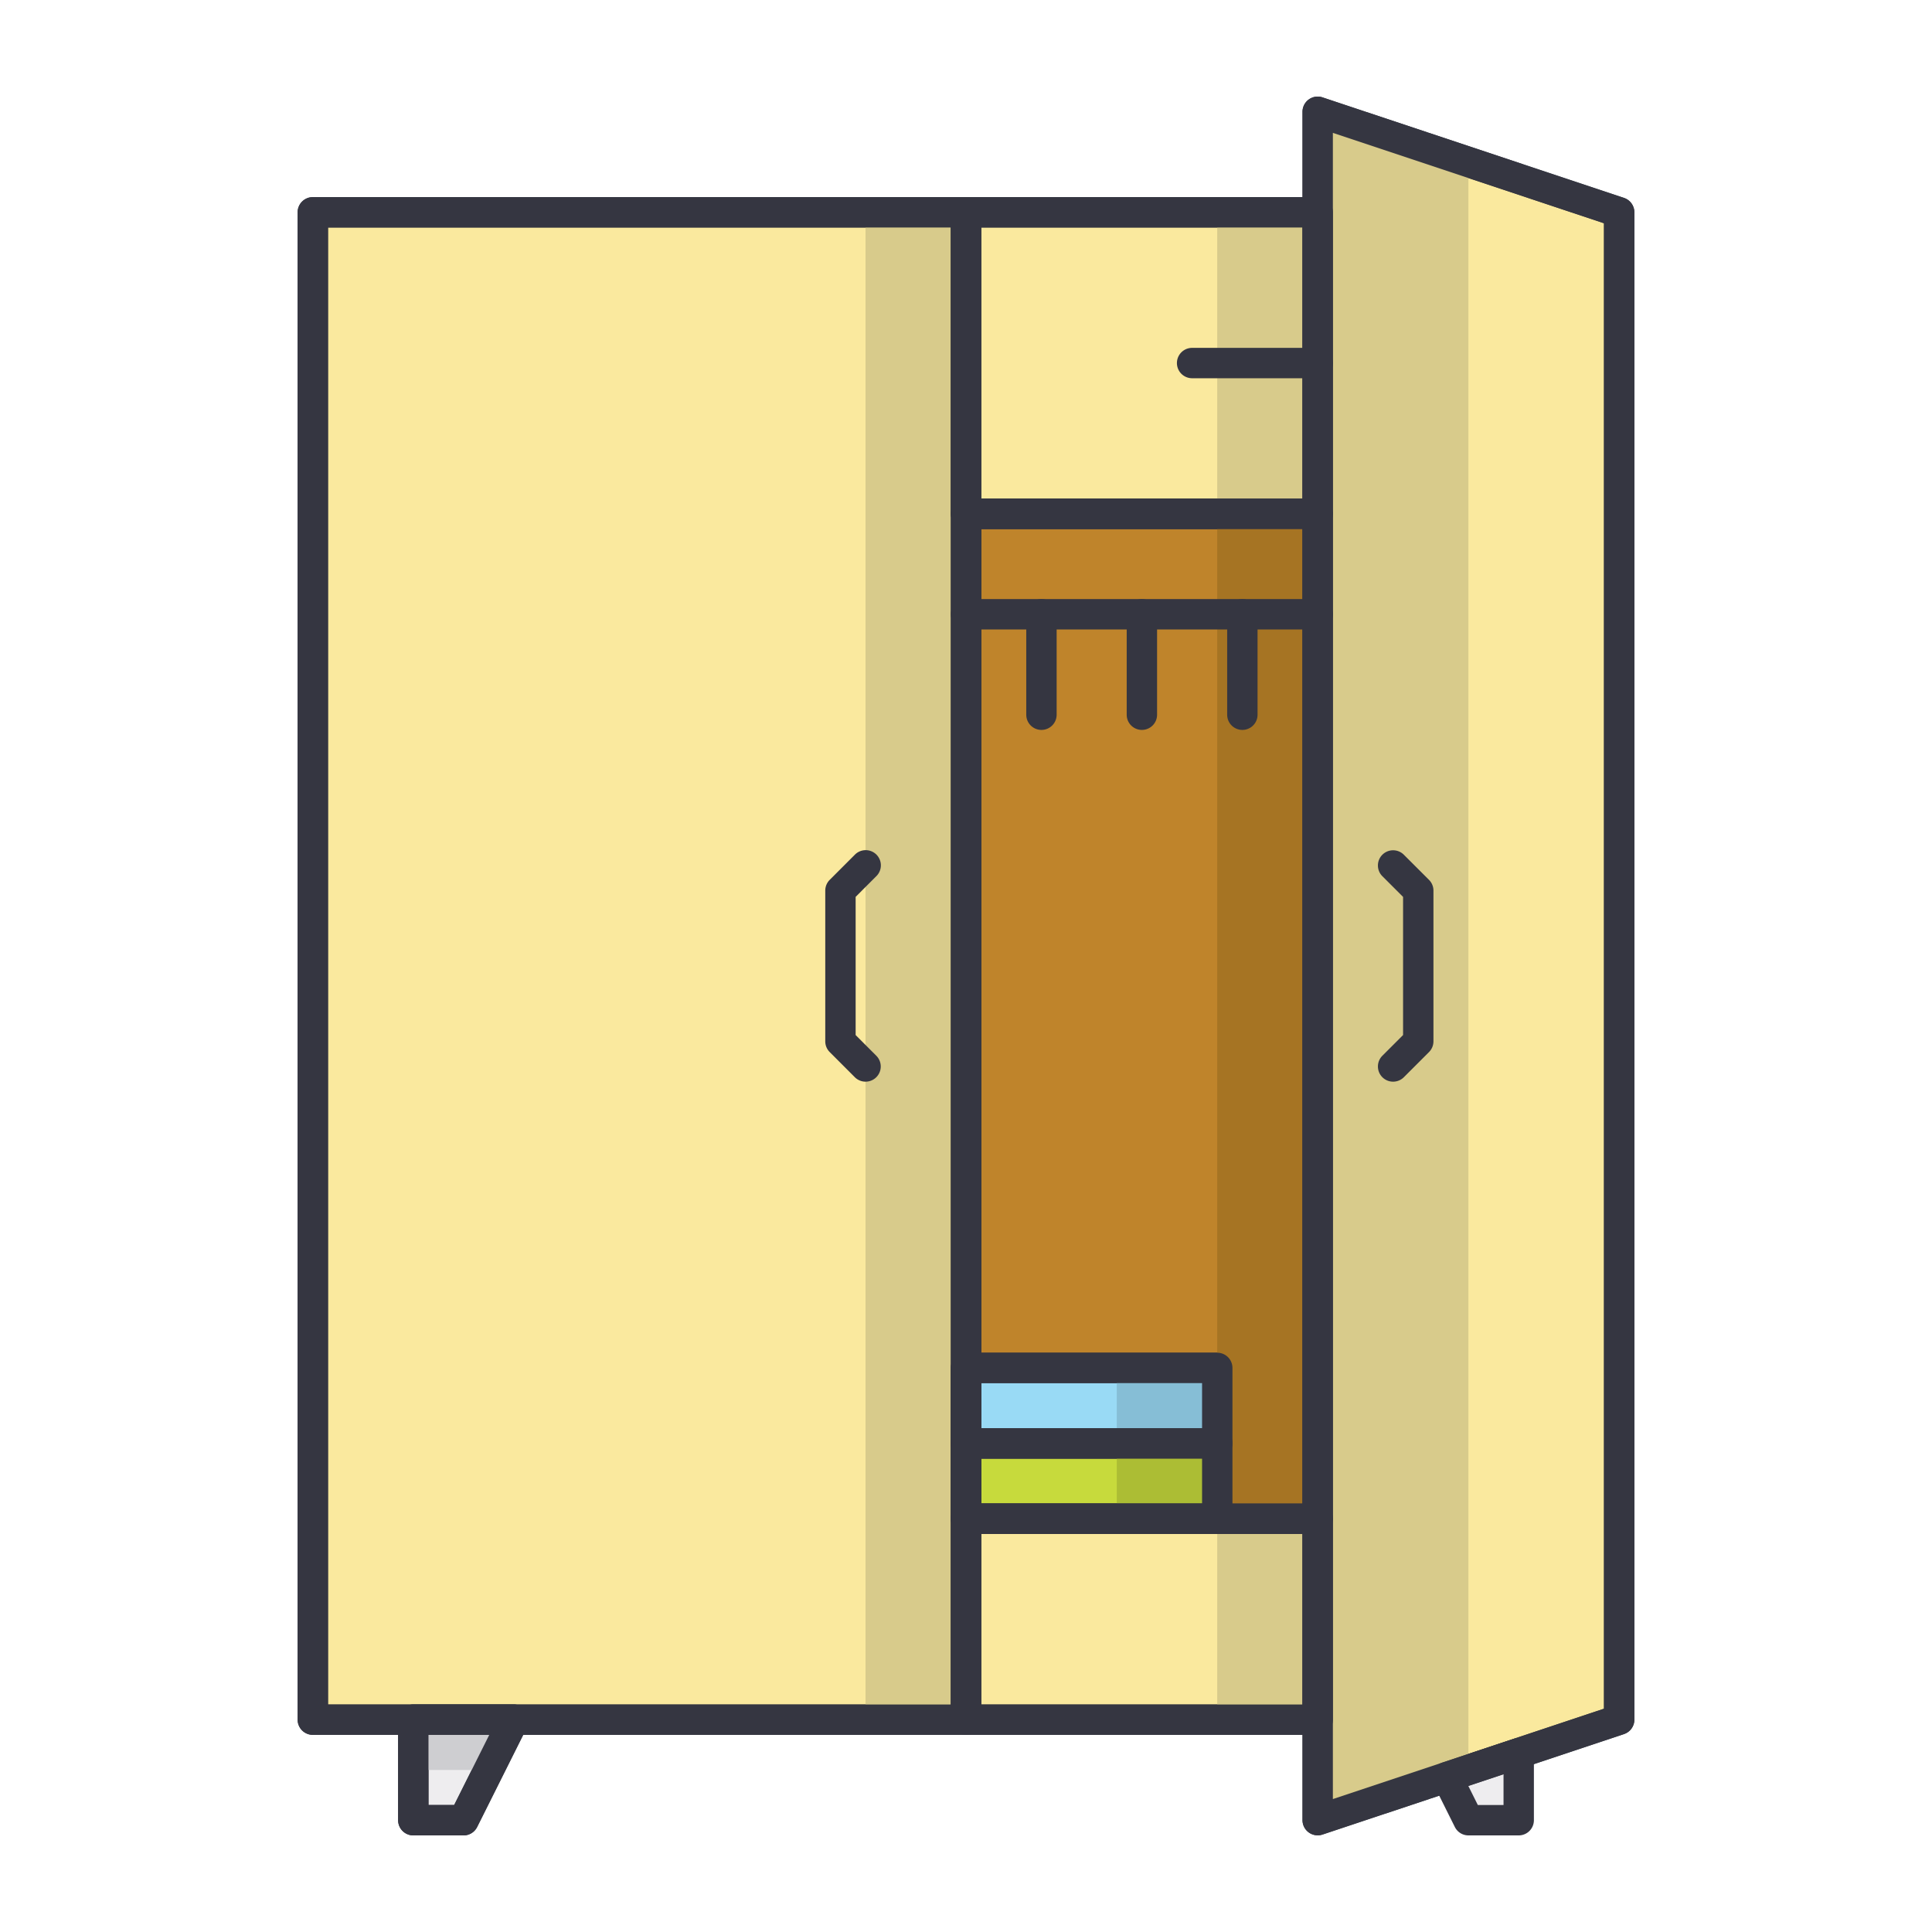 <svg xmlns="http://www.w3.org/2000/svg" version="1.1" xmlns:xlink="http://www.w3.org/1999/xlink" width="512" height="512" x="0" y="0" viewBox="0 0 500 500" style="enable-background:new 0 0 512 512" xml:space="preserve"><g><path fill="#bf842b" d="M250.011 132.967h91.008v260.087h-91.008z" opacity="1" data-original="#bf842b"/><path fill="#353641" d="M341.019 396.983h-91.008a3.93 3.93 0 0 1-3.93-3.93V132.967a3.93 3.93 0 0 1 3.93-3.93h91.008a3.93 3.93 0 0 1 3.93 3.93v260.087a3.931 3.931 0 0 1-3.93 3.929zm-87.079-7.86h83.147V136.897H253.94z" opacity="1" data-original="#353641"/><path fill="#fae99e" d="M80.959 54.945H250.01V445.05H80.959z" opacity="1" data-original="#fae99e"/><path fill="#353641" d="M250.011 448.979H80.959a3.93 3.93 0 0 1-3.93-3.93V54.945a3.93 3.93 0 0 1 3.93-3.93H250.01a3.93 3.93 0 0 1 3.93 3.93V445.05a3.928 3.928 0 0 1-3.929 3.929zM84.89 441.12h161.191V58.875H84.89z" opacity="1" data-original="#353641"/><path fill="#d8cb8b" d="M224.002 54.945h26.009V445.05h-26.009z" opacity="1" data-original="#d8cb8b"/><path fill="#fae99e" d="M250.011 393.054h91.008v51.996h-91.008z" opacity="1" data-original="#fae99e"/><path fill="#353641" d="M341.019 448.979h-91.008a3.93 3.93 0 0 1-3.93-3.93v-51.996a3.93 3.93 0 0 1 3.93-3.931h91.008a3.93 3.93 0 0 1 3.93 3.931v51.996a3.93 3.93 0 0 1-3.93 3.93zm-87.079-7.859h83.147v-44.137H253.94z" opacity="1" data-original="#353641"/><path fill="#c7da3c" d="M250.011 373.542h65.015v19.489h-65.015z" opacity="1" data-original="#c7da3c"/><path fill="#353641" d="M315.025 396.961H250.01a3.93 3.93 0 0 1-3.93-3.93v-19.489a3.93 3.93 0 0 1 3.93-3.931h65.015a3.931 3.931 0 0 1 3.931 3.931v19.489a3.93 3.93 0 0 1-3.931 3.93zm-61.085-7.859h57.155v-11.63H253.94z" opacity="1" data-original="#353641"/><path fill="#99daf5" d="M250.011 354.015h65.015v19.517h-65.015z" opacity="1" data-original="#99daf5"/><path fill="#353641" d="M315.025 377.461H250.01a3.93 3.93 0 0 1-3.93-3.93v-19.517a3.93 3.93 0 0 1 3.93-3.93h65.015a3.93 3.93 0 0 1 3.931 3.93v19.517a3.93 3.93 0 0 1-3.931 3.93zm-61.085-7.859h57.155v-11.656H253.94z" opacity="1" data-original="#353641"/><path fill="#acbd34" d="M289.022 373.542h26.003v19.489h-26.003z" opacity="1" data-original="#acbd34"/><path fill="#86bed6" d="M289.022 354.015h26.003v19.517h-26.003z" opacity="1" data-original="#86bed6"/><path fill="#fae99e" d="M250.011 54.945h91.008v78.017h-91.008z" opacity="1" data-original="#fae99e"/><path fill="#353641" d="M341.019 136.892h-91.008a3.93 3.93 0 0 1-3.93-3.93V54.945a3.93 3.93 0 0 1 3.93-3.93h91.008a3.93 3.93 0 0 1 3.93 3.93v78.017a3.932 3.932 0 0 1-3.93 3.93zm-87.079-7.86h83.147V58.875H253.94z" opacity="1" data-original="#353641"/><path fill="#a67423" d="M315.015 132.967h26.004v260.087h-26.004z" opacity="1" data-original="#a67423"/><path fill="#d8cb8b" d="M315.015 393.054h26.004v51.996h-26.004zM315.015 54.945h26.004v78.017h-26.004z" opacity="1" data-original="#d8cb8b"/><path fill="#fae99e" d="m419.041 445.05-78.022 25.999V28.93l78.022 26.015z" opacity="1" data-original="#fae99e"/><path fill="#353641" d="M341.019 474.979a3.93 3.93 0 0 1-3.931-3.929V28.93a3.928 3.928 0 0 1 5.174-3.728l78.022 26.015a3.931 3.931 0 0 1 2.687 3.728V445.05a3.93 3.93 0 0 1-2.688 3.729l-78.022 25.999a3.962 3.962 0 0 1-1.242.201zm3.929-440.595v431.213l70.162-23.38V57.777z" opacity="1" data-original="#353641"/><path fill="#d8cb8b" d="m380.019 41.93-39-13v442.119l39-12.998z" opacity="1" data-original="#d8cb8b"/><path fill="#eeedef" d="M119.968 471.069h-13.005V445.05h26.015z" opacity="1" data-original="#eeedef"/><path fill="#353641" d="M119.968 475h-13.005a3.93 3.93 0 0 1-3.93-3.931v-26.02a3.93 3.93 0 0 1 3.93-3.93h26.015a3.93 3.93 0 0 1 3.515 5.687l-13.01 26.02a3.929 3.929 0 0 1-3.515 2.174zm-9.075-7.86h6.646l9.08-18.16h-15.726z" opacity="1" data-original="#353641"/><path fill="#ceced1" d="M106.963 458.063h19.514l6.501-13.013h-26.015z" opacity="1" data-original="#ceced1"/><path fill="#353641" d="M360.535 279.934a3.92 3.92 0 0 1-2.78-1.151 3.918 3.918 0 0 1-1.15-2.778c0-1.007.384-2.013 1.151-2.78l5.358-5.356v-35.755l-5.357-5.352c-.768-.767-1.152-1.772-1.152-2.778s.383-2.012 1.149-2.779a3.93 3.93 0 0 1 5.559-.002l6.51 6.503c.379.378.664.815.856 1.282.187.451.291.944.296 1.461v39.049a3.935 3.935 0 0 1-1.151 2.779l-6.51 6.509a3.931 3.931 0 0 1-2.779 1.148zM224.007 279.934a3.92 3.92 0 0 1-2.781-1.153l-6.499-6.508a3.958 3.958 0 0 1-.852-1.274 3.932 3.932 0 0 1-.297-1.474V230.484c0-1.042.414-2.041 1.15-2.778l6.499-6.503a3.93 3.93 0 1 1 5.56 5.555l-5.348 5.353v35.759l5.349 5.357a3.923 3.923 0 0 1 1.149 2.774 3.923 3.923 0 0 1-1.153 2.784 3.918 3.918 0 0 1-2.777 1.149z" opacity="1" data-original="#353641"/><path fill="#eeedef" d="m374.459 459.897 5.571 11.172h13.012v-17.346z" opacity="1" data-original="#eeedef"/><g fill="#353641"><path d="M393.042 475H380.03a3.931 3.931 0 0 1-3.518-2.177l-5.571-11.172a3.933 3.933 0 0 1 2.279-5.484l18.582-6.175a3.933 3.933 0 0 1 3.54.542 3.933 3.933 0 0 1 1.63 3.188v17.347a3.93 3.93 0 0 1-3.93 3.931zm-10.58-7.86h6.649v-7.97l-9.113 3.028zM341.019 162.906h-91.008a3.93 3.93 0 0 1 0-7.86h91.008a3.93 3.93 0 0 1 0 7.86z" fill="#353641" opacity="1" data-original="#353641"/><path d="M321.523 188.902a3.93 3.93 0 0 1-3.931-3.93v-25.996a3.93 3.93 0 0 1 7.861 0v25.996a3.93 3.93 0 0 1-3.93 3.93zM295.52 188.902a3.93 3.93 0 0 1-3.93-3.93v-25.996a3.93 3.93 0 0 1 7.861 0v25.996a3.932 3.932 0 0 1-3.931 3.93zM269.527 188.902a3.93 3.93 0 0 1-3.931-3.93v-25.996a3.93 3.93 0 0 1 7.861 0v25.996a3.93 3.93 0 0 1-3.93 3.93zM341.019 97.889h-32.502a3.93 3.93 0 1 1 0-7.86h32.502a3.93 3.93 0 0 1 0 7.86z" fill="#353641" opacity="1" data-original="#353641"/><path d="M341.019 396.983h-91.008a3.93 3.93 0 0 1-3.93-3.93V132.967a3.93 3.93 0 0 1 3.93-3.93h91.008a3.93 3.93 0 0 1 3.93 3.93v260.087a3.931 3.931 0 0 1-3.93 3.929zm-87.079-7.86h83.147V136.897H253.94z" fill="#353641" opacity="1" data-original="#353641"/><path d="M250.011 448.979H80.959a3.93 3.93 0 0 1-3.93-3.93V54.945a3.93 3.93 0 0 1 3.93-3.93H250.01a3.93 3.93 0 0 1 3.93 3.93V445.05a3.928 3.928 0 0 1-3.929 3.929zM84.89 441.12h161.191V58.875H84.89z" fill="#353641" opacity="1" data-original="#353641"/><path d="M341.019 448.979h-91.008a3.93 3.93 0 0 1-3.93-3.93v-51.996a3.93 3.93 0 0 1 3.93-3.931h91.008a3.93 3.93 0 0 1 3.93 3.931v51.996a3.93 3.93 0 0 1-3.93 3.93zm-87.079-7.859h83.147v-44.137H253.94z" fill="#353641" opacity="1" data-original="#353641"/><path d="M315.025 396.961H250.01a3.93 3.93 0 0 1-3.93-3.93v-19.489a3.93 3.93 0 0 1 3.93-3.931h65.015a3.931 3.931 0 0 1 3.931 3.931v19.489a3.93 3.93 0 0 1-3.931 3.93zm-61.085-7.859h57.155v-11.63H253.94z" fill="#353641" opacity="1" data-original="#353641"/><path d="M315.025 377.461H250.01a3.93 3.93 0 0 1-3.93-3.93v-19.517a3.93 3.93 0 0 1 3.93-3.93h65.015a3.93 3.93 0 0 1 3.931 3.93v19.517a3.93 3.93 0 0 1-3.931 3.93zm-61.085-7.859h57.155v-11.656H253.94zM341.019 136.892h-91.008a3.93 3.93 0 0 1-3.93-3.93V54.945a3.93 3.93 0 0 1 3.93-3.93h91.008a3.93 3.93 0 0 1 3.93 3.93v78.017a3.932 3.932 0 0 1-3.93 3.93zm-87.079-7.86h83.147V58.875H253.94z" fill="#353641" opacity="1" data-original="#353641"/><path d="M341.019 474.979a3.93 3.93 0 0 1-3.931-3.929V28.93a3.928 3.928 0 0 1 5.174-3.728l78.022 26.015a3.931 3.931 0 0 1 2.687 3.728V445.05a3.93 3.93 0 0 1-2.688 3.729l-78.022 25.999a3.962 3.962 0 0 1-1.242.201zm3.929-440.595v431.213l70.162-23.38V57.777zM119.968 475h-13.005a3.93 3.93 0 0 1-3.93-3.931v-26.02a3.93 3.93 0 0 1 3.93-3.93h26.015a3.93 3.93 0 0 1 3.515 5.687l-13.01 26.02a3.929 3.929 0 0 1-3.515 2.174zm-9.075-7.86h6.646l9.08-18.16h-15.726z" fill="#353641" opacity="1" data-original="#353641"/></g></g></svg>